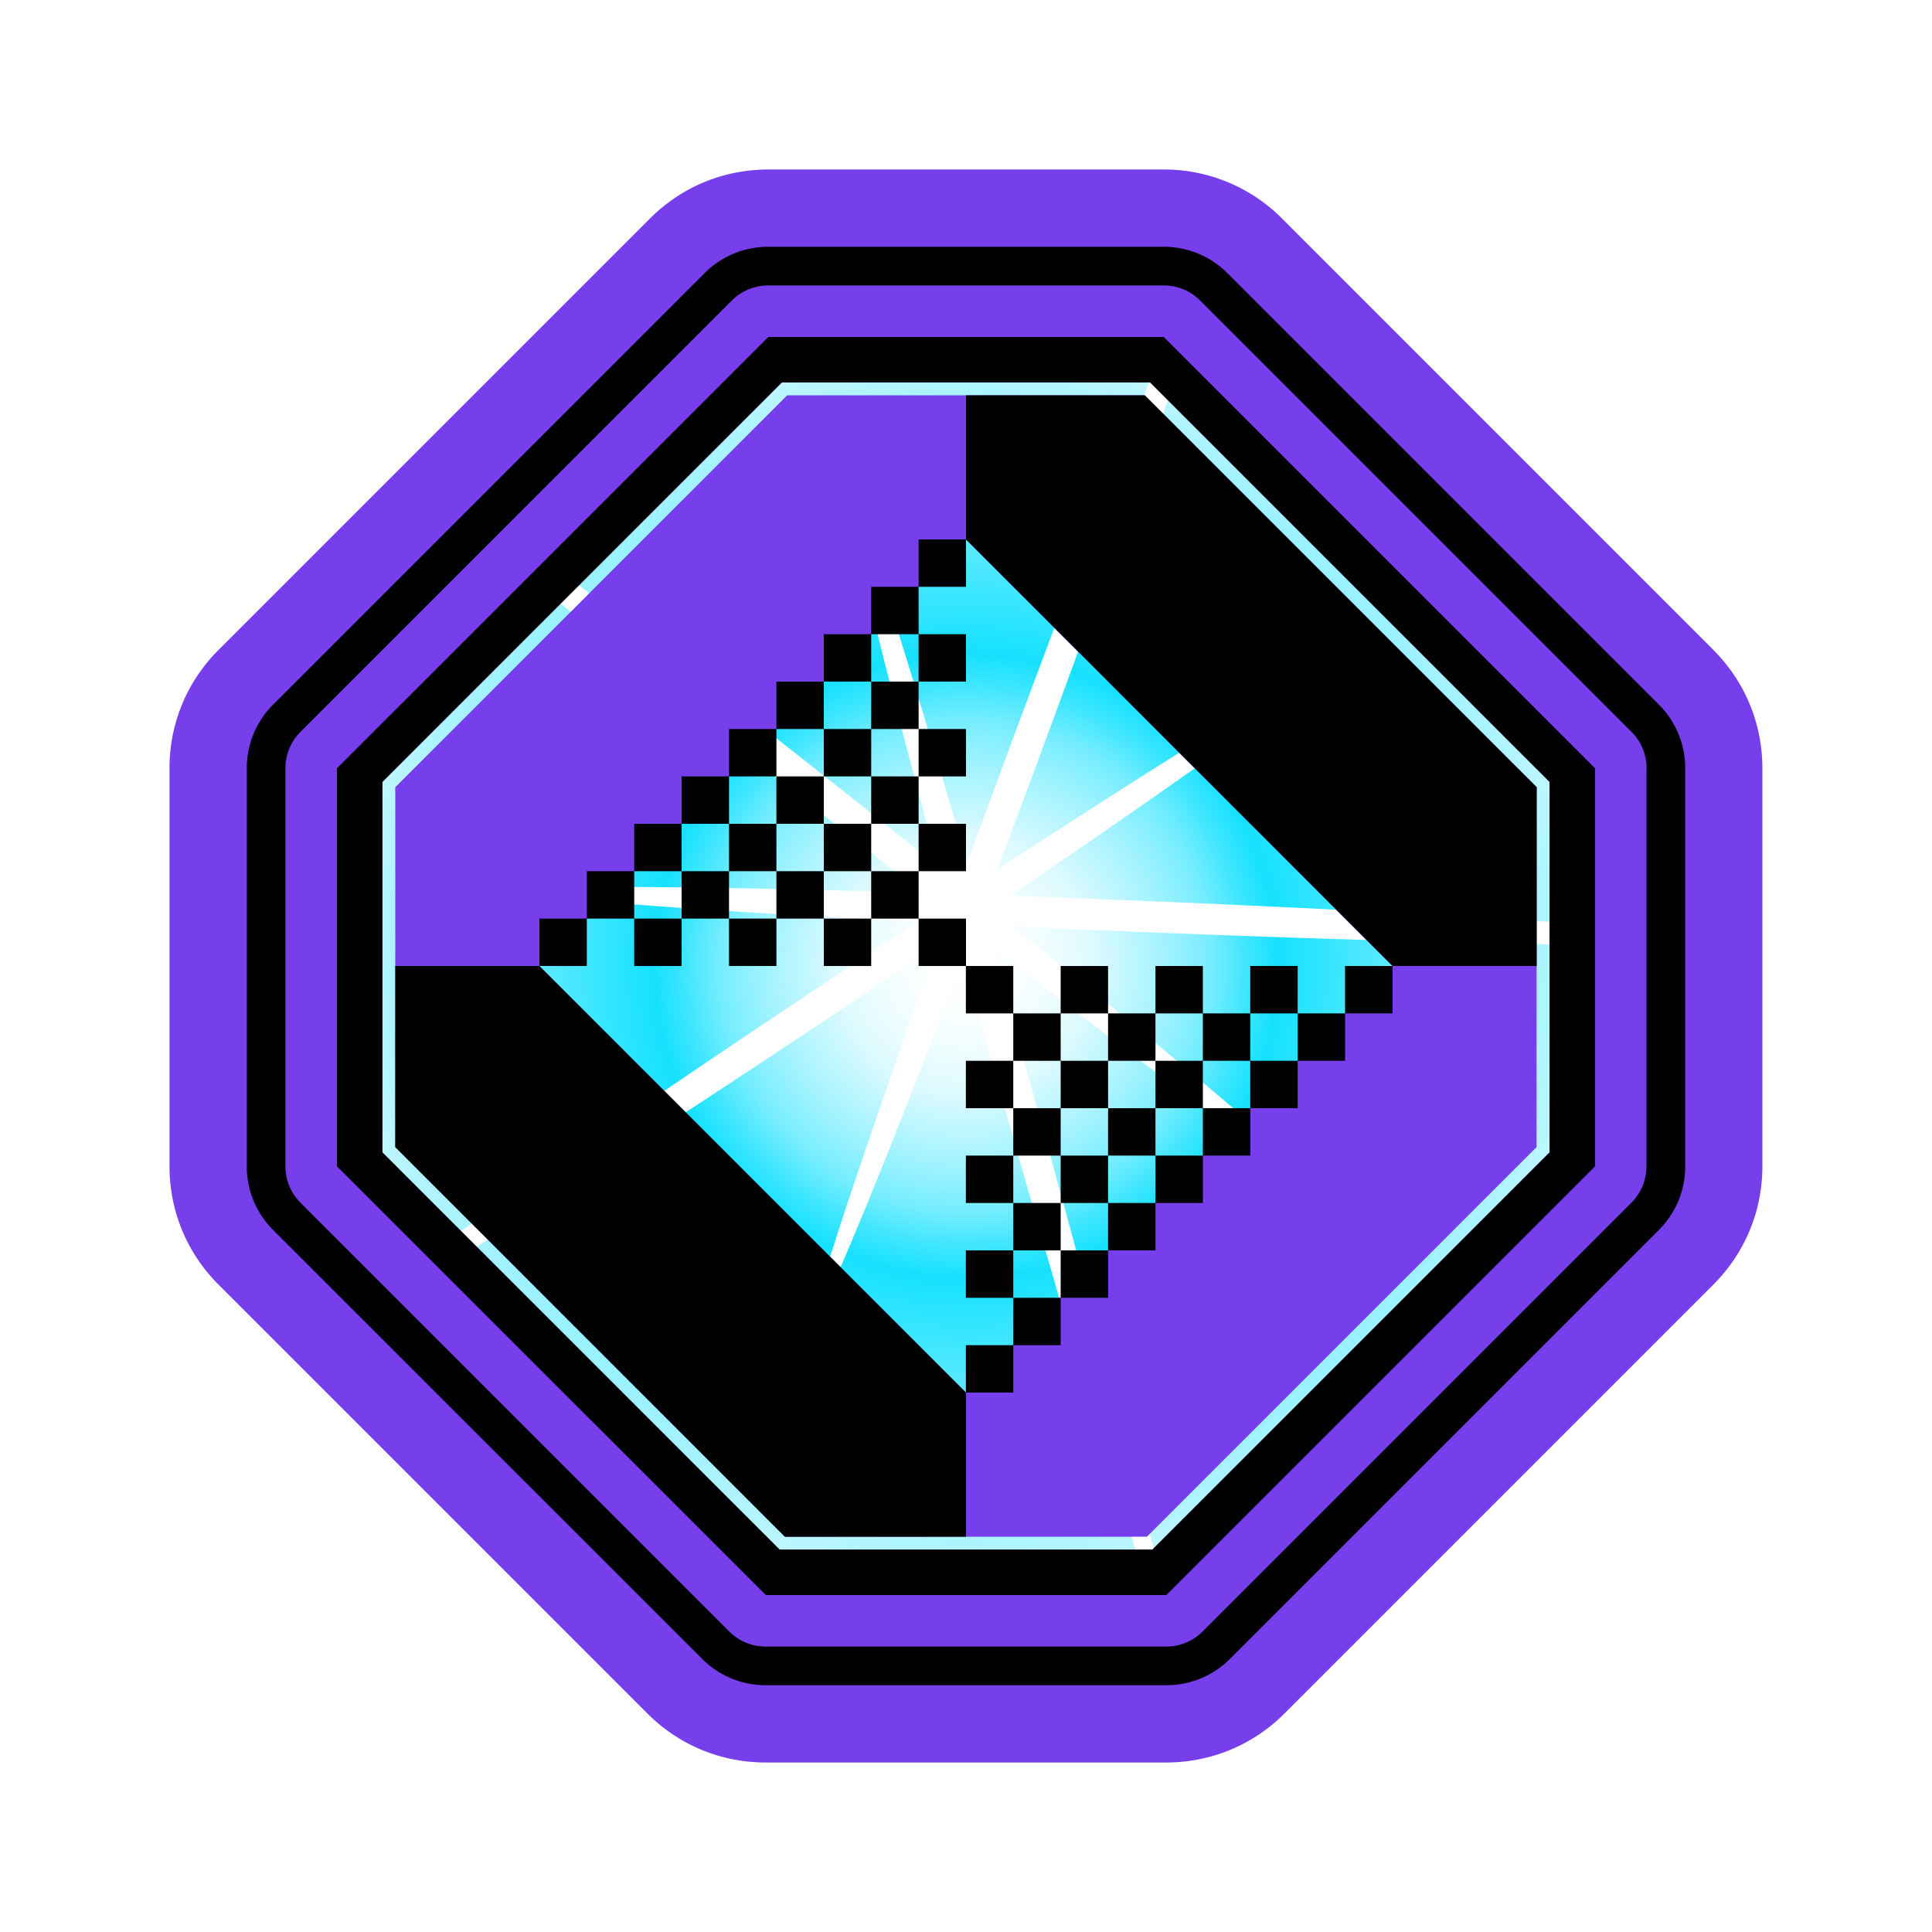 <svg xmlns="http://www.w3.org/2000/svg" viewBox="0 0 150 150"><defs><filter id="c" filterUnits="userSpaceOnUse"><feOffset/><feGaussianBlur result="blur" stdDeviation="1.59"/><feFlood flood-color="#fff" flood-opacity=".75"/><feComposite in2="blur" operator="in"/><feComposite in="SourceGraphic"/></filter><filter id="d" filterUnits="userSpaceOnUse"><feOffset/><feGaussianBlur result="blur-2" stdDeviation="1.59"/><feFlood flood-color="#fff" flood-opacity=".75"/><feComposite in2="blur-2" operator="in"/><feComposite in="SourceGraphic"/></filter><filter id="e" filterUnits="userSpaceOnUse"><feOffset/><feGaussianBlur result="blur-3" stdDeviation="1.59"/><feFlood flood-color="#fff" flood-opacity=".75"/><feComposite in2="blur-3" operator="in"/><feComposite in="SourceGraphic"/></filter><filter id="f" filterUnits="userSpaceOnUse"><feOffset/><feGaussianBlur result="blur-4" stdDeviation="1.59"/><feFlood flood-color="#fff" flood-opacity=".75"/><feComposite in2="blur-4" operator="in"/><feComposite in="SourceGraphic"/></filter><filter id="g" filterUnits="userSpaceOnUse"><feOffset/><feGaussianBlur result="blur-5" stdDeviation="1.59"/><feFlood flood-color="#fff" flood-opacity=".75"/><feComposite in2="blur-5" operator="in"/><feComposite in="SourceGraphic"/></filter><radialGradient id="b" cx="75" cy="75" r="83.52" fx="75" fy="75" gradientUnits="userSpaceOnUse"><stop offset="0" stop-color="#fff"/><stop offset=".04" stop-color="#fbfeff"/><stop offset=".08" stop-color="#effdff"/><stop offset=".12" stop-color="#dcfaff"/><stop offset=".15" stop-color="#c1f7ff"/><stop offset=".19" stop-color="#9ef2ff"/><stop offset=".23" stop-color="#73edff"/><stop offset=".26" stop-color="#41e6ff"/><stop offset=".29" stop-color="#15e1ff"/><stop offset=".36" stop-color="#45e7ff"/><stop offset=".46" stop-color="#86efff"/><stop offset=".56" stop-color="#baf6ff"/><stop offset=".64" stop-color="#dffbff"/><stop offset=".7" stop-color="#f6fdff"/><stop offset=".75" stop-color="#fff"/><stop offset=".97" stop-color="#15e1ff"/></radialGradient><clipPath id="a"><path d="M74.99 41.88 108.11 75l-33.12 33.12L41.87 75zm45.32 18.83v28.76l-30.84 30.84H60.53L29.69 89.47V60.71l31.02-31.02h28.58zm-1 .41L88.88 30.69H61.12L30.69 61.12v27.94l30.25 30.25h28.11l30.25-30.25V61.12z" style="fill:none"/></clipPath></defs><path d="M133.03 50.46 99.54 16.97a12.9 12.9 0 0 0-9.19-3.81h-30.7c-3.47 0-6.74 1.35-9.19 3.81L16.97 50.46a12.9 12.9 0 0 0-3.81 9.19v30.9c0 3.47 1.35 6.74 3.81 9.19l33.29 33.29c2.46 2.46 5.72 3.81 9.19 3.81h31.09c3.47 0 6.74-1.35 9.19-3.81l33.29-33.29c2.46-2.46 3.81-5.72 3.81-9.19v-30.9c0-3.47-1.35-6.74-3.81-9.19Z" style="fill:#773eec"/><g style="fill:none;clip-path:url(#a)"><circle cx="75" cy="75" r="83.52" style="fill:url(#b)"/><ellipse cx="78.46" cy="83.11" rx="1.21" ry="46.82" style="fill:#fff;filter:url(#c)" transform="rotate(-15.66 78.479 83.145)"/><ellipse cx="64.11" cy="77.73" rx="46.82" ry="1.21" style="fill:#fff;filter:url(#d)" transform="rotate(-33.66 64.114 77.741)"/><ellipse cx="64.79" cy="62.41" rx="1.21" ry="46.82" style="fill:#fff;filter:url(#e)" transform="rotate(-51.66 64.798 62.412)"/><ellipse cx="79.57" cy="58.32" rx="46.82" ry="1.21" style="filter:url(#f);fill:#fff" transform="rotate(-69.66 79.573 58.32)"/><ellipse cx="88.02" cy="71.12" rx="1.21" ry="46.82" style="fill:#fff;filter:url(#g)" transform="rotate(-87.66 88.031 71.116)"/></g><path d="M71.32 75v-3.68H75V75h3.67v3.68h-3.68V75zM75 67.64v-3.68h-3.68v3.68zm0-7.36V56.6h-3.68v3.68zm0-7.36v-3.68h-3.68v3.68zm-7.36 18.4h3.68v-3.68h-3.68zm0-7.36h3.68v-3.68h-3.68zm0-7.36h3.68v-3.68h-3.68zm0-7.36h3.68v-3.68h-3.68zM63.96 75h3.68v-3.68h-3.68zm0-7.36h3.68v-3.68h-3.68zm0-7.36h3.68V56.6h-3.68zm3.68-11.04h-3.68v3.68h3.68zm-7.36 18.4v3.68h3.68v-3.68zm3.68-7.36h-3.68v3.68h3.68zm0-7.36h-3.68v3.68h3.68zM56.6 75h3.68v-3.68H56.6zm0-11.04v3.68h3.68v-3.68zm3.68-7.36H56.6v3.68h3.68zm-7.36 11.04v3.68h3.68v-3.68zm3.68-7.36h-3.68v3.68h3.68zM49.24 75h3.68v-3.68h-3.68zm3.68-11.04h-3.68v3.68h3.68zm-7.36 3.68v3.68h3.68v-3.68zM41.88 75h3.68v-3.68h-3.68zm33.11 7.36v3.68h3.68v-3.68zm0 7.36v3.68h3.68v-3.68zm0 7.36v3.68h3.68v-3.68zm0 11.03L41.88 75H30.69v14.06l30.25 30.25H75v-11.19h3.67v-3.68h-3.68zm7.36-25.75v-3.68h-3.68v3.68zm0 3.68h-3.68v3.68h3.68zm0 7.36h-3.68v3.68h3.68zm-3.68 11.04h3.68v-3.68h-3.68zM86.03 75h-3.68v3.68h3.68zm0 11.04v-3.68h-3.68v3.68zm-3.68 7.36h3.68v-3.68h-3.68zm0 7.36h3.68v-3.68h-3.68zm7.36-18.4v-3.68h-3.68v3.68zm-3.68 7.36h3.68v-3.68h-3.68zm0 7.36h3.68V93.4h-3.68zM93.39 75h-3.68v3.68h3.68zm0 11.04v-3.68h-3.68v3.68zm-3.68 7.36h3.68v-3.68h-3.68zm7.36-11.04v-3.68h-3.68v3.68zm-3.68 7.36h3.68v-3.68h-3.68zM100.75 75h-3.68v3.68h3.68zm-3.68 11.04h3.68v-3.68h-3.68zm7.36-3.68v-3.68h-3.68v3.68zm3.68-7.36h-3.68v3.68h3.68zM75 30.69v11.19h-3.68v3.68H75v-3.68L108.12 75h11.19V61.12L88.88 30.69zm15.35-4.53 33.49 33.49v30.9l-33.29 33.29H59.46l-33.3-33.29v-30.9l33.49-33.49zm29.96 34.55L89.29 29.69H60.71L29.69 60.71v28.76l30.84 30.84h28.94l30.84-30.84zm10.53-1.06v30.9c0 1.87-.73 3.63-2.05 4.95L95.5 128.79a6.96 6.96 0 0 1-4.95 2.05H59.46a6.96 6.96 0 0 1-4.95-2.05L21.21 95.5a6.96 6.96 0 0 1-2.05-4.95v-30.9c0-1.87.73-3.63 2.05-4.95L54.7 21.21a6.96 6.96 0 0 1 4.95-2.05h30.7c1.87 0 3.63.73 4.95 2.05l33.49 33.49a6.96 6.96 0 0 1 2.05 4.95m-3 0c0-1.06-.42-2.08-1.17-2.83L93.18 23.33a4 4 0 0 0-2.83-1.17h-30.7c-1.06 0-2.08.42-2.83 1.17L23.33 56.82c-.75.75-1.17 1.77-1.17 2.83v30.9c0 1.06.42 2.08 1.17 2.83l33.29 33.29c.75.75 1.77 1.17 2.83 1.17h31.09c1.06 0 2.08-.42 2.83-1.17l33.29-33.29c.75-.75 1.17-1.77 1.17-2.83v-30.9Z"/></svg>